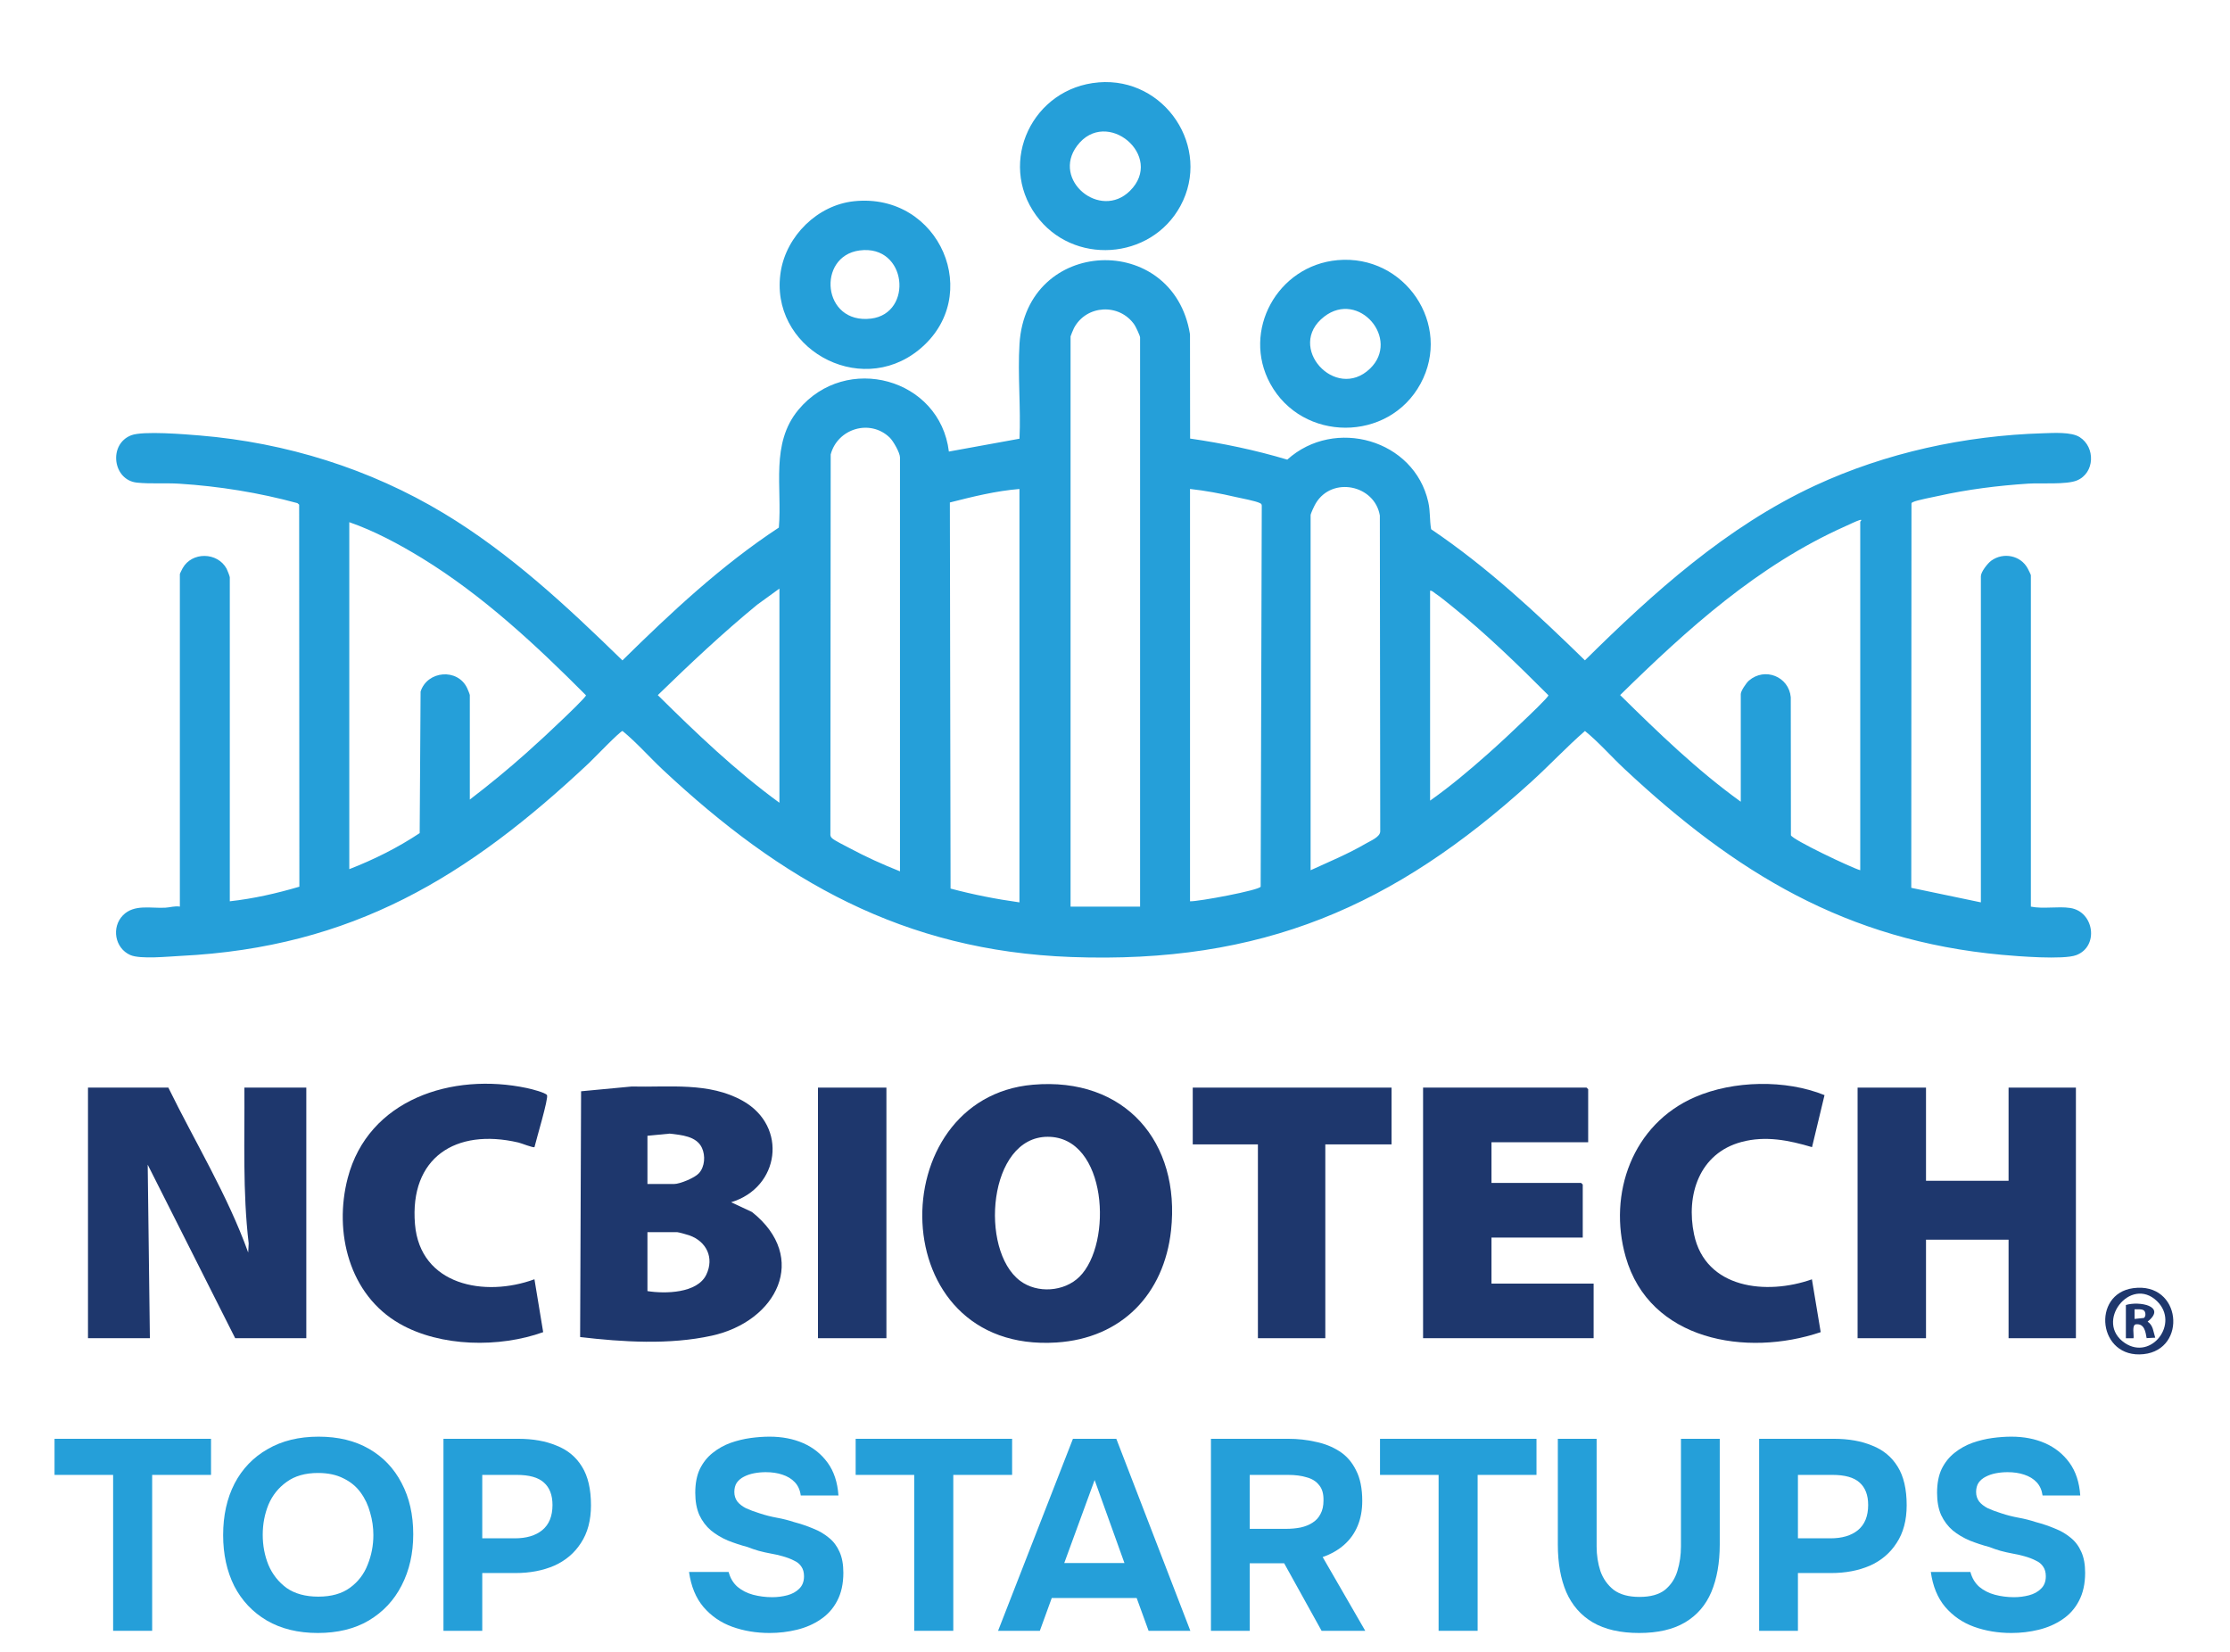<svg width="81" height="60" viewBox="0 0 81 60" fill="none" xmlns="http://www.w3.org/2000/svg">
<g clip-path="url(#clip0_485_3734)">
<path d="M8.346 32.737C9.203 32.643 10.05 32.45 10.874 32.207L10.866 18.33L10.803 18.275C9.403 17.894 7.961 17.661 6.51 17.569C6.022 17.538 5.454 17.581 4.972 17.53C4.095 17.436 3.928 16.134 4.767 15.81C5.194 15.645 6.726 15.774 7.26 15.818C10.397 16.079 13.438 17.03 16.114 18.641C18.536 20.099 20.602 22.032 22.608 23.987C24.377 22.246 26.203 20.535 28.29 19.163C28.415 17.703 27.979 16.113 29 14.885C30.734 12.8 34.145 13.744 34.466 16.402L37.031 15.935C37.083 14.805 36.962 13.617 37.031 12.492C37.272 8.598 42.623 8.402 43.224 12.142L43.228 15.93C44.421 16.102 45.604 16.35 46.757 16.695C48.479 15.141 51.372 15.969 51.879 18.236C51.958 18.588 51.923 18.884 51.983 19.223C54.022 20.598 55.818 22.277 57.569 23.985C60.049 21.533 62.714 19.129 65.926 17.638C68.499 16.445 71.369 15.821 74.218 15.737C74.586 15.726 75.234 15.682 75.539 15.877C76.118 16.244 76.091 17.18 75.443 17.45C75.058 17.611 74.127 17.536 73.667 17.567C72.58 17.638 71.473 17.776 70.41 18.013C70.221 18.055 69.619 18.168 69.49 18.235C69.463 18.249 69.435 18.254 69.43 18.291L69.423 32.248L71.951 32.776V20.931C71.951 20.774 72.193 20.465 72.326 20.367C72.765 20.047 73.399 20.17 73.655 20.653C73.677 20.692 73.767 20.875 73.767 20.893V32.931C74.224 33.022 74.756 32.912 75.198 32.98C76.067 33.113 76.249 34.38 75.415 34.693C74.951 34.867 73.295 34.734 72.721 34.682C67.051 34.163 63.029 31.69 59.009 27.933C58.524 27.481 58.08 26.965 57.57 26.551C56.901 27.134 56.281 27.799 55.618 28.4C50.632 32.93 45.837 35.017 38.906 34.761C32.813 34.536 28.384 31.985 24.09 27.972C23.592 27.507 23.135 26.979 22.612 26.551C22.526 26.551 21.547 27.572 21.39 27.719C16.998 31.844 12.81 34.413 6.553 34.721C6.12 34.742 5.094 34.85 4.73 34.688C4.169 34.437 4.041 33.68 4.466 33.246C4.869 32.834 5.479 32.998 6.002 32.97C6.173 32.962 6.351 32.899 6.533 32.93V20.852C6.533 20.831 6.614 20.679 6.633 20.64C6.972 20.032 7.9 20.05 8.231 20.656C8.257 20.705 8.347 20.935 8.347 20.969V32.735L8.346 32.737ZM41.411 32.931V12.257C41.411 12.196 41.253 11.864 41.207 11.797C40.663 11.005 39.46 11.068 39.011 11.914C38.99 11.954 38.886 12.202 38.886 12.219V32.931H41.411ZM32.69 31.648V16.614C32.69 16.447 32.445 16.016 32.316 15.893C31.601 15.204 30.42 15.57 30.173 16.507L30.162 30.27C30.157 30.343 30.165 30.392 30.221 30.445C30.308 30.529 30.709 30.726 30.848 30.8C31.441 31.119 32.063 31.4 32.69 31.649V31.648ZM47.605 31.609C48.277 31.301 48.968 31.016 49.606 30.643C49.782 30.539 50.139 30.401 50.134 30.191L50.12 18.724C49.931 17.614 48.39 17.293 47.795 18.278C47.75 18.351 47.605 18.651 47.605 18.714V31.609ZM37.031 17.761C36.172 17.831 35.333 18.04 34.502 18.251L34.527 32.275C35.348 32.494 36.185 32.659 37.029 32.776V17.761H37.031ZM43.225 17.761V32.737C43.521 32.752 45.762 32.332 45.791 32.205L45.831 18.364C45.824 18.304 45.811 18.299 45.762 18.273C45.605 18.194 45.087 18.099 44.882 18.052C44.337 17.925 43.781 17.821 43.224 17.76L43.225 17.761ZM63.23 29.119V25.21C63.23 25.098 63.429 24.805 63.525 24.722C64.105 24.222 64.977 24.575 65.046 25.325L65.051 30.338C65.107 30.502 67.245 31.517 67.569 31.609V18.948C67.569 18.948 67.665 18.855 67.55 18.889C67.415 18.93 67.173 19.052 67.028 19.115C63.847 20.535 61.292 22.849 58.848 25.247C60.235 26.612 61.641 27.975 63.227 29.118L63.23 29.119ZM17.065 29.042C17.769 28.504 18.457 27.94 19.118 27.35C19.564 26.953 20.011 26.538 20.441 26.124C20.547 26.022 21.296 25.312 21.284 25.254C19.468 23.431 17.537 21.628 15.327 20.273C14.504 19.77 13.598 19.282 12.687 18.967V31.57C13.58 31.223 14.448 30.791 15.244 30.261L15.277 25.119C15.522 24.358 16.621 24.262 16.968 24.993C16.99 25.037 17.065 25.222 17.065 25.247V29.04V29.042ZM28.311 21.379L27.504 21.964C26.244 22.998 25.059 24.115 23.893 25.249C25.29 26.63 26.717 27.996 28.311 29.158V21.379ZM51.945 29.081C52.677 28.564 53.367 27.983 54.037 27.389C54.483 26.993 54.93 26.576 55.359 26.163C55.471 26.056 56.254 25.316 56.243 25.254C55.114 24.124 53.963 23.003 52.713 22.001C52.533 21.857 52.326 21.684 52.137 21.557C52.076 21.517 52.022 21.45 51.945 21.455V29.079V29.081Z" fill="#259FD9"/>
<path d="M39.903 2.992C42.318 2.794 44.022 5.366 42.877 7.48C41.804 9.458 38.956 9.651 37.63 7.817C36.228 5.877 37.51 3.188 39.903 2.993V2.992ZM41.041 6.935C42.322 5.672 40.184 3.878 39.122 5.296C38.189 6.541 39.961 8.001 41.041 6.935Z" fill="#259FD9"/>
<path d="M48.584 9.449C51.03 9.23 52.761 11.794 51.598 13.937C50.44 16.073 47.301 16.064 46.14 13.937C45.094 12.021 46.397 9.645 48.584 9.449ZM49.762 13.39C50.876 12.319 49.359 10.53 48.101 11.499C46.683 12.59 48.512 14.593 49.762 13.39Z" fill="#259FD9"/>
<path d="M31.023 7.309C34.139 6.984 35.759 10.768 33.379 12.705C31.193 14.484 27.915 12.606 28.36 9.857C28.569 8.57 29.689 7.449 31.023 7.309ZM31.221 9.097C29.662 9.304 29.859 11.789 31.64 11.572C33.183 11.384 32.953 8.867 31.221 9.097Z" fill="#259FD9"/>
<path d="M6.115 39.505C7.091 41.499 8.262 43.401 9.015 45.495L9.033 45.165C8.811 43.288 8.89 41.393 8.877 39.504H11.126V48.606H8.542L5.365 42.304L5.444 48.606H3.196V39.504H6.115V39.505Z" fill="#1E376D"/>
<path d="M26.555 43.667L27.316 44.024C29.397 45.68 28.223 47.995 25.852 48.516C24.321 48.853 22.62 48.747 21.072 48.565L21.107 39.638L22.942 39.465C24.303 39.499 25.762 39.294 26.989 39.991C28.624 40.918 28.323 43.137 26.555 43.669V43.667ZM23.517 43.006H24.484C24.699 43.006 25.239 42.781 25.388 42.614C25.602 42.376 25.627 41.978 25.497 41.695C25.3 41.264 24.742 41.226 24.326 41.176L23.517 41.254V43.004V43.006ZM23.517 46.896C24.156 46.998 25.328 46.98 25.655 46.299C25.949 45.685 25.662 45.092 25.038 44.871C24.972 44.847 24.647 44.756 24.602 44.756H23.517V46.896Z" fill="#1E376D"/>
<path d="M37.516 39.4C40.87 39.107 42.888 41.491 42.535 44.698C42.281 46.993 40.755 48.611 38.372 48.763C32.045 49.168 32.008 39.881 37.516 39.4ZM39.207 46.377C40.426 45.175 40.224 41.291 38.057 41.291C35.891 41.291 35.565 45.408 37.054 46.523C37.677 46.99 38.654 46.922 39.207 46.377Z" fill="#1E376D"/>
<path d="M69.958 39.505V42.889H72.957V39.505H75.403V48.607H72.957V45.029H69.958V48.607H67.473V39.505H69.958Z" fill="#1E376D"/>
<path d="M57.687 41.489H54.175V42.967H57.431L57.49 43.025V44.951H54.175V46.623H57.885V48.607H51.69V39.505H57.628L57.687 39.563V41.489Z" fill="#1E376D"/>
<path d="M19.413 46.468L19.73 48.387C18.143 48.957 16.006 48.931 14.519 48.082C12.674 47.029 12.121 44.748 12.629 42.794C13.374 39.93 16.422 38.946 19.138 39.521C19.271 39.549 19.809 39.683 19.868 39.776C19.934 39.878 19.467 41.429 19.414 41.666C19.37 41.7 18.929 41.521 18.829 41.499C16.544 40.967 14.873 42.054 15.073 44.463C15.258 46.69 17.608 47.131 19.413 46.466V46.468Z" fill="#1E376D"/>
<path d="M65.814 46.468L66.133 48.387C63.434 49.298 59.914 48.696 59.049 45.651C58.396 43.356 59.296 40.833 61.567 39.849C62.965 39.243 64.859 39.205 66.272 39.778L65.818 41.667C64.977 41.416 64.13 41.246 63.26 41.478C61.719 41.888 61.233 43.411 61.533 44.836C61.95 46.816 64.169 47.051 65.814 46.468Z" fill="#1E376D"/>
<path d="M50.545 39.505V41.567H48.139V48.607H45.691V41.567H43.324V39.505H50.545Z" fill="#1E376D"/>
<path d="M32.197 39.505H29.711V48.607H32.197V39.505Z" fill="#1E376D"/>
<path d="M77.485 46.789C79.241 46.552 79.457 49.014 77.865 49.186C76.203 49.366 75.958 46.995 77.485 46.789ZM78.348 47.26C77.386 46.328 76.058 48.024 77.18 48.781C78.143 49.429 79.18 48.068 78.348 47.26Z" fill="#1E376D"/>
<path d="M77.218 47.401C77.699 47.251 78.712 47.44 78.008 48.004C78.215 48.148 78.213 48.369 78.284 48.588L77.972 48.604C77.932 48.382 77.896 48.077 77.593 48.101C77.419 48.114 77.521 48.489 77.495 48.609H77.218V47.403V47.401ZM77.879 47.605C77.812 47.539 77.626 47.56 77.534 47.557V47.907L77.873 47.871C77.95 47.816 77.94 47.664 77.879 47.604V47.605Z" fill="#1E376D"/>
</g>
<path d="M4.109 59.235V53.572H1.981V52.261H7.665V53.572H5.527V59.235H4.109Z" fill="#259FD9"/>
<path d="M11.543 59.314C10.827 59.314 10.21 59.163 9.691 58.861C9.179 58.559 8.785 58.142 8.509 57.61C8.24 57.072 8.105 56.454 8.105 55.758C8.105 55.049 8.243 54.425 8.519 53.887C8.801 53.348 9.202 52.931 9.721 52.636C10.239 52.334 10.857 52.183 11.572 52.183C12.282 52.183 12.892 52.33 13.405 52.626C13.917 52.921 14.311 53.335 14.587 53.867C14.869 54.399 15.01 55.019 15.01 55.729C15.01 56.425 14.869 57.045 14.587 57.59C14.311 58.129 13.914 58.552 13.395 58.861C12.883 59.163 12.265 59.314 11.543 59.314ZM11.563 57.994C12.035 57.994 12.42 57.886 12.715 57.669C13.011 57.452 13.224 57.173 13.355 56.832C13.493 56.49 13.562 56.133 13.562 55.758C13.562 55.482 13.523 55.21 13.444 54.941C13.372 54.671 13.257 54.428 13.099 54.212C12.942 53.995 12.735 53.824 12.479 53.7C12.223 53.568 11.914 53.502 11.553 53.502C11.086 53.502 10.706 53.611 10.41 53.828C10.115 54.038 9.895 54.313 9.75 54.655C9.612 54.996 9.543 55.361 9.543 55.748C9.543 56.136 9.612 56.5 9.75 56.842C9.895 57.183 10.115 57.462 10.41 57.679C10.712 57.889 11.096 57.994 11.563 57.994Z" fill="#259FD9"/>
<path d="M16.108 59.235V52.261H18.827C19.358 52.261 19.821 52.343 20.215 52.508C20.616 52.665 20.925 52.921 21.141 53.276C21.358 53.624 21.466 54.09 21.466 54.675C21.466 55.22 21.345 55.676 21.102 56.044C20.866 56.412 20.541 56.687 20.127 56.871C19.713 57.049 19.244 57.137 18.718 57.137H17.517V59.235H16.108ZM17.517 55.876H18.698C19.119 55.876 19.45 55.778 19.693 55.581C19.943 55.377 20.068 55.072 20.068 54.665C20.068 54.304 19.963 54.031 19.753 53.847C19.549 53.663 19.221 53.572 18.767 53.572H17.517V55.876Z" fill="#259FD9"/>
<path d="M27.953 59.314C27.467 59.314 27.014 59.239 26.594 59.087C26.18 58.937 25.832 58.697 25.55 58.368C25.274 58.04 25.1 57.617 25.028 57.098H26.466C26.525 57.321 26.633 57.502 26.791 57.64C26.949 57.771 27.136 57.866 27.352 57.925C27.576 57.984 27.809 58.014 28.052 58.014C28.236 58.014 28.416 57.991 28.594 57.945C28.771 57.899 28.915 57.82 29.027 57.709C29.145 57.597 29.204 57.446 29.204 57.255C29.204 57.111 29.172 56.993 29.106 56.901C29.047 56.809 28.958 56.737 28.84 56.684C28.728 56.625 28.59 56.572 28.426 56.526C28.288 56.487 28.144 56.454 27.993 56.428C27.848 56.402 27.704 56.369 27.559 56.33C27.421 56.29 27.287 56.244 27.155 56.192C26.906 56.126 26.666 56.047 26.436 55.955C26.206 55.857 26.003 55.735 25.826 55.591C25.648 55.44 25.507 55.253 25.402 55.029C25.304 54.806 25.254 54.537 25.254 54.222C25.254 53.88 25.31 53.591 25.422 53.355C25.54 53.118 25.694 52.925 25.885 52.774C26.082 52.616 26.299 52.495 26.535 52.409C26.778 52.324 27.021 52.265 27.264 52.232C27.507 52.199 27.737 52.183 27.953 52.183C28.406 52.183 28.814 52.261 29.175 52.419C29.536 52.577 29.831 52.813 30.061 53.128C30.291 53.443 30.422 53.841 30.455 54.32H29.086C29.06 54.123 28.988 53.962 28.869 53.837C28.751 53.713 28.6 53.621 28.416 53.562C28.239 53.502 28.039 53.473 27.815 53.473C27.671 53.473 27.53 53.486 27.392 53.512C27.254 53.539 27.129 53.581 27.017 53.64C26.913 53.693 26.827 53.765 26.761 53.857C26.702 53.949 26.673 54.061 26.673 54.192C26.673 54.323 26.709 54.438 26.781 54.537C26.853 54.629 26.958 54.711 27.096 54.783C27.241 54.849 27.408 54.911 27.599 54.97C27.796 55.036 28.003 55.088 28.219 55.128C28.436 55.167 28.643 55.22 28.84 55.285C29.089 55.351 29.323 55.43 29.539 55.522C29.756 55.607 29.946 55.719 30.11 55.857C30.275 55.988 30.403 56.159 30.495 56.369C30.587 56.572 30.633 56.825 30.633 57.127C30.633 57.528 30.557 57.869 30.406 58.152C30.262 58.428 30.061 58.651 29.805 58.822C29.556 58.992 29.27 59.117 28.948 59.196C28.626 59.275 28.295 59.314 27.953 59.314Z" fill="#259FD9"/>
<path d="M33.207 59.235V53.572H31.08V52.261H36.763V53.572H34.626V59.235H33.207Z" fill="#259FD9"/>
<path d="M36.253 59.235L38.972 52.261H40.548L43.237 59.235H41.72L41.287 58.043H38.203L37.77 59.235H36.253ZM38.657 56.773H40.843L39.76 53.759L38.657 56.773Z" fill="#259FD9"/>
<path d="M43.985 59.235V52.261H46.792C47.14 52.261 47.472 52.297 47.787 52.37C48.109 52.435 48.398 52.55 48.654 52.715C48.91 52.879 49.11 53.108 49.255 53.404C49.406 53.693 49.481 54.064 49.481 54.517C49.481 54.852 49.426 55.154 49.314 55.423C49.202 55.693 49.038 55.922 48.821 56.113C48.605 56.303 48.345 56.451 48.043 56.556L49.59 59.235H48.004L46.645 56.783H45.394V59.235H43.985ZM45.394 55.532H46.694C46.897 55.532 47.081 55.515 47.245 55.482C47.416 55.443 47.561 55.384 47.679 55.305C47.804 55.226 47.899 55.121 47.965 54.99C48.037 54.859 48.073 54.698 48.073 54.507C48.079 54.264 48.027 54.077 47.915 53.946C47.81 53.808 47.659 53.713 47.462 53.66C47.272 53.601 47.045 53.572 46.782 53.572H45.394V55.532Z" fill="#259FD9"/>
<path d="M52.254 59.235V53.572H50.126V52.261H55.81V53.572H53.672V59.235H52.254Z" fill="#259FD9"/>
<path d="M59.54 59.314C58.857 59.314 58.296 59.186 57.856 58.93C57.422 58.674 57.101 58.306 56.891 57.827C56.687 57.347 56.585 56.773 56.585 56.103V52.261H57.994V56.172C57.994 56.487 58.04 56.786 58.132 57.068C58.23 57.344 58.391 57.571 58.614 57.748C58.844 57.919 59.156 58.004 59.55 58.004C59.951 58.004 60.259 57.919 60.476 57.748C60.693 57.571 60.844 57.341 60.929 57.058C61.015 56.776 61.057 56.48 61.057 56.172V52.261H62.466V56.103C62.466 56.766 62.364 57.341 62.16 57.827C61.957 58.306 61.638 58.674 61.205 58.93C60.772 59.186 60.217 59.314 59.54 59.314Z" fill="#259FD9"/>
<path d="M63.897 59.235V52.261H66.616C67.148 52.261 67.611 52.343 68.005 52.508C68.405 52.665 68.714 52.921 68.931 53.276C69.147 53.624 69.256 54.09 69.256 54.675C69.256 55.22 69.134 55.676 68.891 56.044C68.655 56.412 68.33 56.687 67.916 56.871C67.502 57.049 67.033 57.137 66.507 57.137H65.306V59.235H63.897ZM65.306 55.876H66.488C66.908 55.876 67.24 55.778 67.483 55.581C67.732 55.377 67.857 55.072 67.857 54.665C67.857 54.304 67.752 54.031 67.542 53.847C67.338 53.663 67.01 53.572 66.557 53.572H65.306V55.876Z" fill="#259FD9"/>
<path d="M73.059 59.314C72.573 59.314 72.12 59.239 71.699 59.087C71.286 58.937 70.938 58.697 70.655 58.368C70.379 58.04 70.205 57.617 70.133 57.098H71.571C71.63 57.321 71.739 57.502 71.896 57.64C72.054 57.771 72.241 57.866 72.458 57.925C72.681 57.984 72.914 58.014 73.157 58.014C73.341 58.014 73.522 57.991 73.699 57.945C73.876 57.899 74.021 57.82 74.132 57.709C74.251 57.597 74.31 57.446 74.31 57.255C74.31 57.111 74.277 56.993 74.211 56.901C74.152 56.809 74.064 56.737 73.945 56.684C73.834 56.625 73.696 56.572 73.532 56.526C73.394 56.487 73.249 56.454 73.098 56.428C72.954 56.402 72.809 56.369 72.665 56.33C72.527 56.29 72.392 56.244 72.261 56.192C72.011 56.126 71.772 56.047 71.542 55.955C71.312 55.857 71.108 55.735 70.931 55.591C70.754 55.44 70.613 55.253 70.507 55.029C70.409 54.806 70.36 54.537 70.36 54.222C70.36 53.88 70.416 53.591 70.527 53.355C70.645 53.118 70.8 52.925 70.99 52.774C71.187 52.616 71.404 52.495 71.64 52.409C71.883 52.324 72.126 52.265 72.369 52.232C72.612 52.199 72.842 52.183 73.059 52.183C73.512 52.183 73.919 52.261 74.28 52.419C74.641 52.577 74.937 52.813 75.167 53.128C75.397 53.443 75.528 53.841 75.561 54.32H74.192C74.165 54.123 74.093 53.962 73.975 53.837C73.857 53.713 73.706 53.621 73.522 53.562C73.344 53.502 73.144 53.473 72.921 53.473C72.776 53.473 72.635 53.486 72.497 53.512C72.359 53.539 72.235 53.581 72.123 53.64C72.018 53.693 71.933 53.765 71.867 53.857C71.808 53.949 71.778 54.061 71.778 54.192C71.778 54.323 71.814 54.438 71.887 54.537C71.959 54.629 72.064 54.711 72.202 54.783C72.346 54.849 72.514 54.911 72.704 54.97C72.901 55.036 73.108 55.088 73.325 55.128C73.541 55.167 73.748 55.22 73.945 55.285C74.195 55.351 74.428 55.43 74.645 55.522C74.861 55.607 75.052 55.719 75.216 55.857C75.38 55.988 75.508 56.159 75.6 56.369C75.692 56.572 75.738 56.825 75.738 57.127C75.738 57.528 75.662 57.869 75.511 58.152C75.367 58.428 75.167 58.651 74.911 58.822C74.661 58.992 74.375 59.117 74.054 59.196C73.732 59.275 73.4 59.314 73.059 59.314Z" fill="#259FD9"/>
<defs>
<clipPath id="clip0_485_3734">
<rect width="80.217" height="49.517" fill="white" transform="translate(0 0.685)"/>
</clipPath>
</defs>
</svg>

